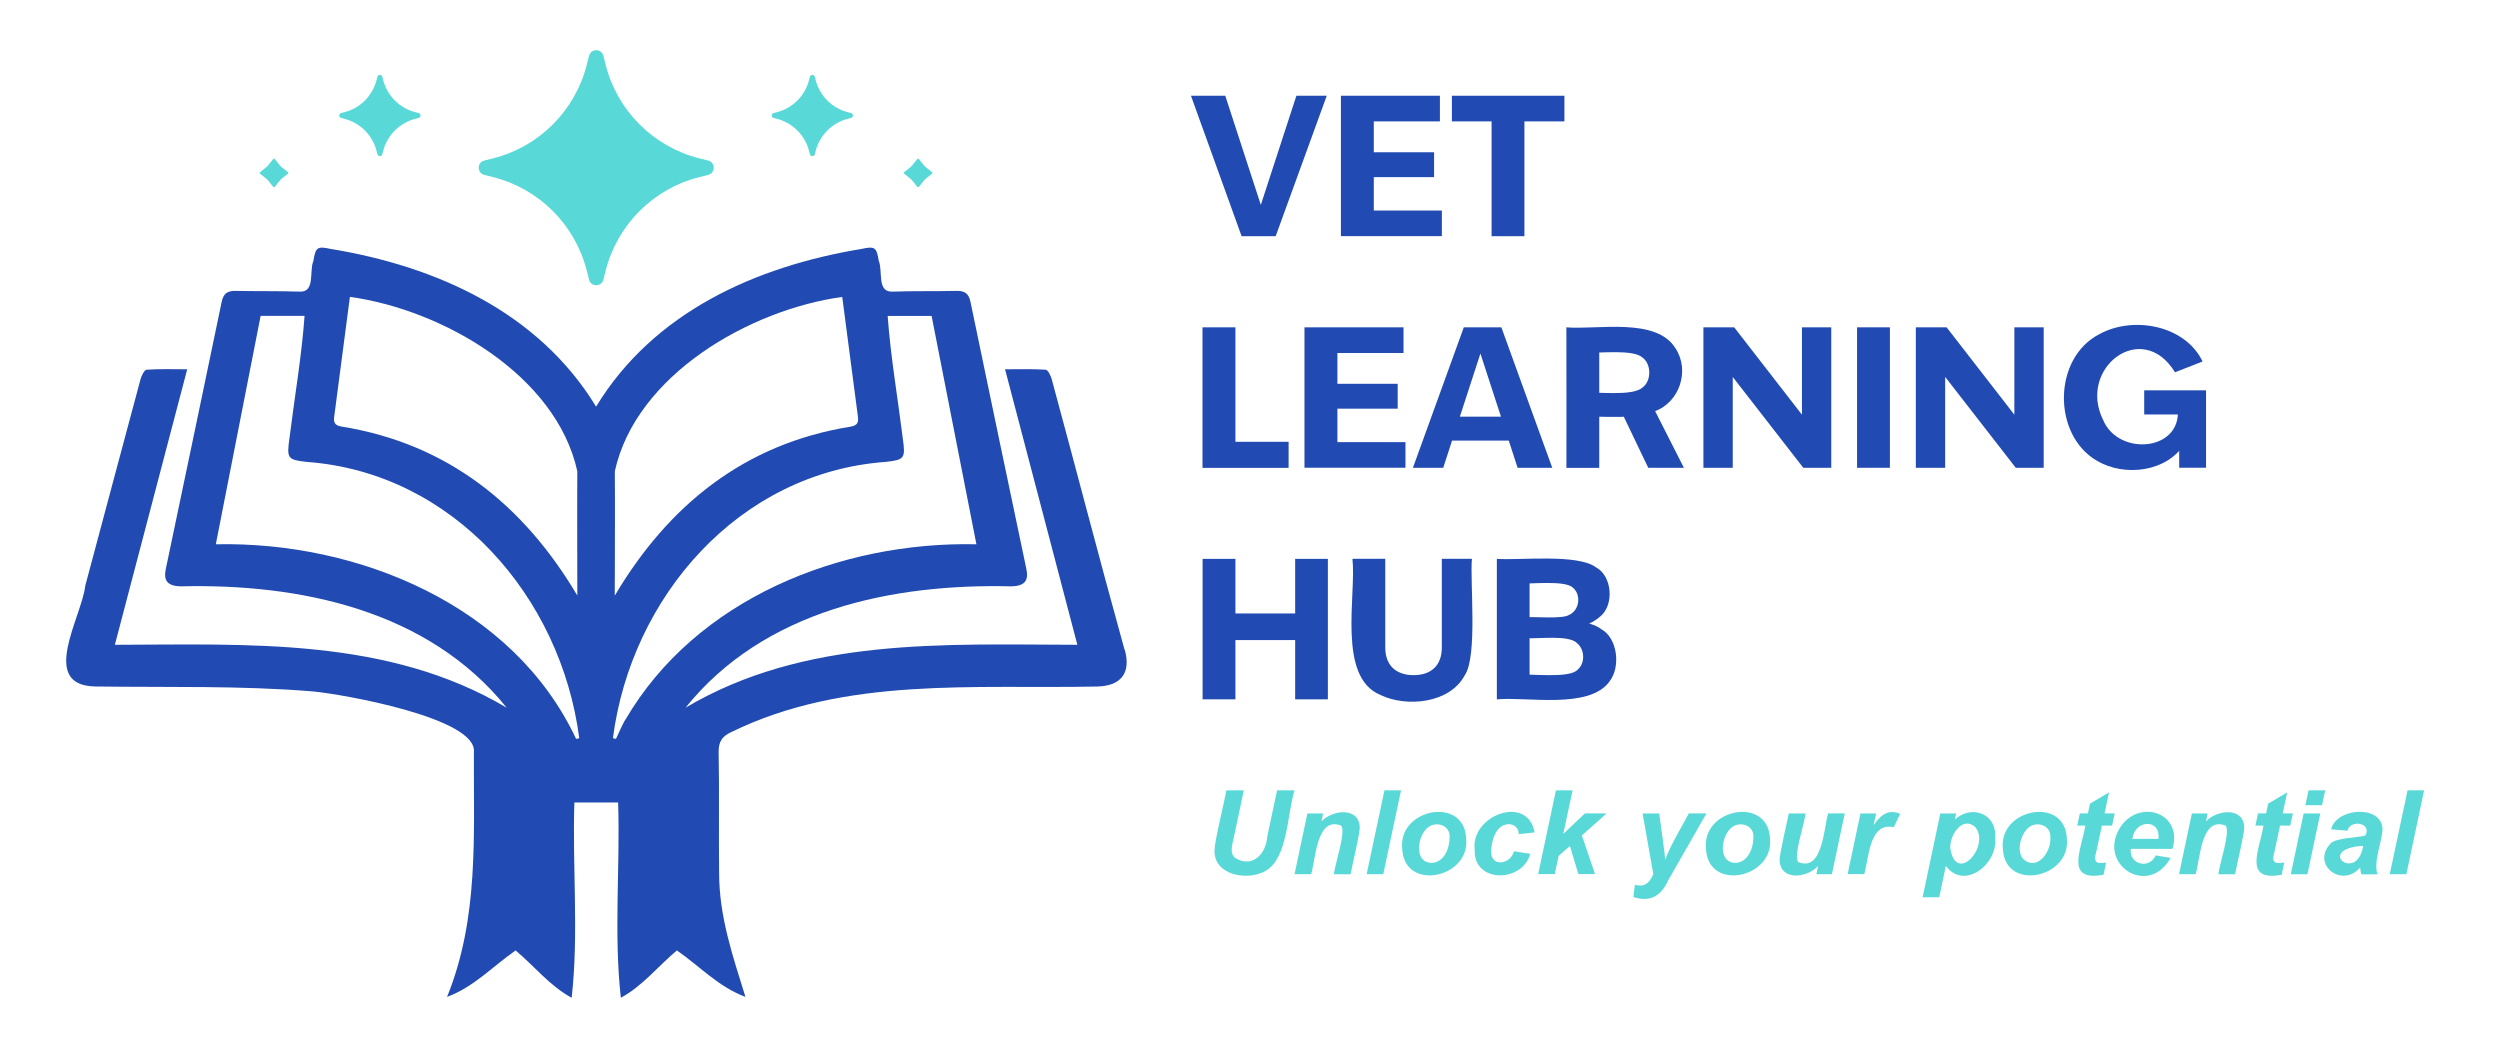 <?xml version="1.0" encoding="UTF-8"?>
<svg id="Layer_1" data-name="Layer 1" xmlns="http://www.w3.org/2000/svg" viewBox="0 0 513.85 218.26">
  <defs>
    <style>
      .cls-1 {
        fill: #214bb2;
      }

      .cls-2 {
        fill: none;
      }

      .cls-3 {
        fill: #59d8d8;
      }
    </style>
  </defs>
  <path class="cls-3" d="M121.07,57.48l-.46-1.83c-2.39-9.46-9.78-16.84-19.24-19.24l-1.83-.46c-1.53-.39-1.53-2.56,0-2.95l1.83-.46c9.46-2.39,16.84-9.78,19.24-19.24l.46-1.83c.39-1.53,2.56-1.53,2.95,0l.46,1.83c2.39,9.46,9.78,16.84,19.24,19.24l1.83.46c1.53.39,1.53,2.56,0,2.95l-1.83.46c-9.46,2.39-16.84,9.78-19.24,19.24l-.46,1.83c-.39,1.53-2.56,1.53-2.95,0Z"/>
  <path class="cls-3" d="M77.57,31.69l-.16-.63c-.83-3.27-3.38-5.82-6.65-6.65l-.63-.16c-.53-.13-.53-.88,0-1.02l.63-.16c3.27-.83,5.82-3.38,6.65-6.65l.16-.63c.13-.53.88-.53,1.02,0l.16.63c.83,3.27,3.38,5.82,6.65,6.65l.63.16c.53.13.53.88,0,1.02l-.63.16c-3.27.83-5.82,3.38-6.65,6.65l-.16.63c-.13.53-.88.53-1.02,0Z"/>
  <path class="cls-3" d="M56.15,38.4l-1-1.25c-.13-.16-.28-.31-.44-.44l-1.25-1c-.11-.08-.11-.25,0-.33l1.25-1c.16-.13.31-.28.44-.44l1-1.25c.08-.11.25-.11.33,0l1,1.25c.13.16.28.31.44.44l1.25,1c.11.08.11.25,0,.33l-1.25,1c-.16.13-.31.28-.44.44l-1,1.25c-.08.11-.25.11-.33,0Z"/>
  <path class="cls-3" d="M188.54,38.4l-1-1.25c-.13-.16-.28-.31-.44-.44l-1.25-1c-.11-.08-.11-.25,0-.33l1.25-1c.16-.13.31-.28.44-.44l1-1.25c.08-.11.25-.11.33,0l1,1.25c.13.16.28.31.44.44l1.25,1c.11.08.11.25,0,.33l-1.25,1c-.16.13-.31.28-.44.44l-1,1.25c-.08.11-.25.11-.33,0Z"/>
  <path class="cls-3" d="M166.46,31.69l-.16-.63c-.83-3.27-3.38-5.82-6.65-6.65l-.63-.16c-.53-.13-.53-.88,0-1.02l.63-.16c3.27-.83,5.82-3.38,6.65-6.65l.16-.63c.13-.53.88-.53,1.02,0l.16.63c.83,3.27,3.38,5.82,6.65,6.65l.63.16c.53.13.53.88,0,1.02l-.63.16c-3.27.83-5.82,3.38-6.65,6.65l-.16.63c-.13.53-.88.53-1.02,0Z"/>
  <path class="cls-3" d="M252.06,162.44h3.59l-1.98,9.36c-.22,1.33-1.14,3.54.23,4.55,3.37,2.07,6.29-.57,6.59-4.48,0,0,2-9.42,2-9.42h3.59c-1.49,4.61-1.35,13.95-5.93,16.54-3.66,2.15-10.76.95-10.51-4.28.02-1.91,2.08-10.13,2.43-12.28Z"/>
  <path class="cls-3" d="M268.7,167.2h3.25l-.33,1.63c2.31-2.46,7.8-2.99,7.86,1.3,0,1.33-1.61,7.99-1.88,9.56h-3.42c.07-1.64,2.6-8.96,1.45-10.01-5.02-1.9-5.17,6.75-6.13,10h-3.42l2.64-12.49h-.01Z"/>
  <polygon class="cls-3" points="280.9 179.68 284.56 162.44 287.97 162.44 284.32 179.68 280.9 179.68"/>
  <path class="cls-3" d="M297.96,172.08c.16-2.45-2.8-3.41-4.5-1.97-2.13,1.69-2.92,7.15.78,7.25,2.53-.07,3.72-2.93,3.72-5.28M288.21,174.49c-.93-8.36,12.93-10.98,13.16-2,.72,8.01-12.76,10.84-13.16,1.97v.03Z"/>
  <path class="cls-3" d="M311.2,174.97l3.33.52c-1.61,5.98-11.71,6.11-11.42-.85-.91-7,10.85-11.51,12.32-3.54l-3.26.34c-.09-2.16-2.46-2.6-3.89-1.32-1.21.98-1.78,3.38-1.78,4.9-.07,3.33,4.06,2.64,4.68-.07h.01Z"/>
  <polygon class="cls-3" points="316.15 179.68 319.81 162.44 323.23 162.44 321.32 171.4 325.77 167.18 330.22 167.18 325.14 171.72 327.84 179.66 324.42 179.66 322.68 173.88 320.37 175.91 319.57 179.66 316.15 179.66 316.15 179.68"/>
  <path class="cls-3" d="M337.63,167.2h3.4c.25,1.93,1.17,8.01,1.22,9.58.79-2.48,3.59-7.16,4.87-9.59h3.62l-7.83,13.71c-1.53,3.31-3.75,4.6-7.18,3.47l.3-2.52c1.74.5,2.87-.05,3.79-2.18l-2.21-12.5v.03Z"/>
  <path class="cls-3" d="M360.4,172.08c.16-2.45-2.8-3.41-4.5-1.97-2.13,1.69-2.92,7.15.78,7.25,2.53-.07,3.72-2.93,3.72-5.28M350.65,174.49c-.93-8.36,12.93-10.98,13.16-2,.72,8.01-12.76,10.84-13.16,1.97v.03Z"/>
  <path class="cls-3" d="M367.68,167.2h3.42c-.04,1.47-2.62,9.11-1.45,9.99,4.98,2.06,5.21-7.02,6.1-10h3.42l-2.64,12.49h-3.19l.36-1.7c-2.33,2.58-7.89,3.08-7.92-1.26,0-1.32,1.6-7.95,1.88-9.53h.01Z"/>
  <path class="cls-3" d="M382.43,167.2h3.19l-.52,2.42c1.63-2.38,3.22-3.29,5.46-2.35l-1.31,2.76c-5-1.13-5.1,6.16-6.06,9.63h-3.42l2.64-12.5v.03Z"/>
  <path class="cls-3" d="M400.86,174.35c1.17,7.53,8.22-.29,5.2-4.29-2.73-2.56-5.39,1.73-5.2,4.31h0ZM398.81,167.2h3.25l-.27,1.27c3.4-3.18,8.73-1.26,8.29,3.81.58,5.34-6.41,10.81-10.13,5.68l-1.36,6.47h-3.42l3.65-17.25h0Z"/>
  <path class="cls-3" d="M421.43,172.08c.16-2.45-2.8-3.41-4.49-1.97-1.61,1.36-2.56,4.79-1.08,6.46,2.83,2.58,5.83-1.5,5.57-4.49M411.67,174.49c-.93-8.36,12.93-10.98,13.16-2,.72,8.01-12.76,10.84-13.16,1.97v.03Z"/>
  <path class="cls-3" d="M426.96,169.7l.53-2.51h1.66l.42-2,3.92-2.32-.92,4.32h2.08l-.53,2.51h-2.1l-1.11,5.23c-.69,2.29-.15,2.68,1.98,2.36l-.53,2.51c-8.12,1.51-4.44-5.42-3.75-10.11h-1.66Z"/>
  <path class="cls-3" d="M443.66,172.42c.41-4.35-4.98-3.85-5.36,0h5.36ZM446.55,174.48h-8.59c-.39,3.2,3.78,4.28,5.13,1.34l3.06.51c-4.71,8.38-15.6,1.06-10.05-6.73,4.08-5.37,12.59-2.38,10.43,4.87h.03Z"/>
  <path class="cls-3" d="M450.5,167.2h3.25l-.33,1.63c2.32-2.46,7.79-2.99,7.86,1.3,0,1.33-1.61,7.99-1.88,9.56h-3.42c.07-1.64,2.59-8.95,1.45-10.01-5.02-1.9-5.18,6.75-6.13,10h-3.42l2.64-12.49h-.01Z"/>
  <path class="cls-3" d="M463.58,169.7l.53-2.51h1.66l.42-2,3.92-2.32-.92,4.32h2.08l-.53,2.51h-2.1l-1.11,5.23c-.69,2.29-.15,2.68,1.98,2.36l-.53,2.51c-8.12,1.51-4.44-5.42-3.75-10.11h-1.66Z"/>
  <path class="cls-3" d="M474.5,162.44h3.42l-.65,3.06h-3.42l.65-3.06ZM473.49,167.2h3.42l-2.64,12.49h-3.42l2.64-12.49Z"/>
  <path class="cls-3" d="M485.72,173.85c-10.05.64-1.24,7.8.01.01h-.01ZM482.47,170.74l-3.33-.28c1.01-4.38,10.18-5.14,10.56-.2.07,2.35-1.98,6.88-1.02,9.45h-3.33c-.13-.45-.22-.92-.24-1.42-3.61,4.32-10.05-.43-6.19-4.8.89-1.32,6-1.31,7.28-1.77,1.36-2.7-3.16-3.3-3.72-.98Z"/>
  <polygon class="cls-3" points="491.19 179.68 494.85 162.44 498.25 162.44 494.61 179.68 491.19 179.68"/>
  <path class="cls-1" d="M128.52,147.9c-.72,1.29-1.29,2.65-1.92,3.98-.2-.06-.42-.1-.62-.16,3.76-29.01,25.84-54.58,56.05-56.78,3.92-.44,4.11-.7,3.52-4.9-1.04-8.38-2.49-16.69-3.1-25.11h9.03c3.05,15.52,6.08,31.01,9.21,46.94-27.93-.62-57.65,11.23-72.13,36.03h-.03ZM126.37,119.05c0-7.39.07-14.79,0-22.18,4.33-19.76,27.67-33.21,46.74-35.84,1.08,8.27,2.14,16.42,3.22,24.56.16,1.18-.04,1.84-1.48,2.1-21.85,3.51-37.48,16.17-48.49,34.73v-3.36h.01ZM118.42,151.89c-12.86-27.5-44.88-40.64-74.06-40.02,3.12-15.94,6.16-31.4,9.21-46.94h9.03c-.61,8.43-2.06,16.72-3.1,25.11-.59,4.19-.4,4.46,3.52,4.9,30.22,2.2,52.28,27.79,56.04,56.79-.21.05-.43.12-.65.16ZM68.7,85.58c1.08-8.15,2.14-16.29,3.22-24.56,19.06,2.63,42.41,16.09,46.74,35.84-.06,8.5.01,17.04,0,25.54-11.01-18.57-26.64-31.22-48.49-34.73-1.42-.24-1.64-.91-1.48-2.1h.01ZM231.15,133.58c-5.14-18.52-9.95-37.12-14.98-55.65-.2-.74-.78-1.91-1.25-1.94-2.73-.18-5.49-.09-8.34-.09,5,19.04,9.9,37.69,14.86,56.63-27.37-.06-56.1-1.57-80.53,12.93,16.11-20.07,42.51-25.56,67.07-24.94,2.57-.1,3.49-1.12,2.99-3.53-3.84-18.3-7.7-36.6-11.49-54.92-.36-1.74-1.18-2.32-2.9-2.28-4.37.1-8.75,0-13.11.15-3.29.17-1.97-4.21-2.84-6.29-.46-2.8-.77-3.1-3.53-2.49-21.75,3.59-42.77,13-54.58,32.42-11.82-19.41-32.82-28.85-54.58-32.42-2.76-.61-3.07-.31-3.53,2.49-.89,2.06.45,6.48-2.84,6.29-4.37-.14-8.75-.06-13.11-.15-1.72-.04-2.54.52-2.9,2.28-3.79,18.31-7.66,36.6-11.49,54.92-.5,2.41.42,3.44,2.99,3.53,24.57-.61,50.96,4.88,67.08,24.94-24.43-14.51-53.17-12.98-80.53-12.93,4.97-18.94,9.87-37.59,14.87-56.63-2.86,0-5.6-.1-8.34.09-.47.03-1.05,1.22-1.25,1.94-3.81,14.15-7.57,28.3-11.36,42.45-.7,6.41-9.63,20.51,2.05,20.72,14.91.21,29.9-.22,44.77,1.02,5.91.54,33.92,5.45,33.05,12.52-.07,17.09,1.07,34.04-5.51,50.26,5.53-2.05,9.32-6.22,14.09-9.55,3.92,3.31,7.06,7.32,11.52,9.73,1.49-13.22.12-26.8.56-40.14h8.99c.44,13.34-.92,26.92.56,40.14,4.46-2.41,7.59-6.43,11.52-9.73,4.77,3.31,8.56,7.5,14.09,9.55-2.66-8.57-5.42-16.56-5.41-25.55-.1-8.23.06-16.47-.1-24.7-.04-2.22.72-3.34,2.69-4.22,23.41-11.42,49.88-8.79,75.13-9.32,4.98-.12,6.95-2.88,5.67-7.52"/>
  <polygon class="cls-1" points="244.8 19.68 251.84 19.68 260.4 45.95 257.9 45.95 266.46 19.68 272.7 19.68 262.2 48.55 255.2 48.55 244.79 19.68 244.8 19.68"/>
  <path class="cls-1" d="M278.83,31.3h15.93v5.11h-15.93v-5.11ZM275.61,19.68h20.35v5.27h-16l2.41-2.07v22.49l-2.41-2.1h16.4v5.27h-20.75v-28.87Z"/>
  <path class="cls-1" d="M306.58,22.42h6.75v26.13h-6.75v-26.13ZM298.42,19.68h23.13v5.27h-23.13v-5.27Z"/>
  <polygon class="cls-1" points="247.18 67.28 253.93 67.28 253.93 93.3 251.43 90.81 264.86 90.81 264.86 96.16 247.16 96.16 247.16 67.29 247.18 67.28"/>
  <path class="cls-1" d="M271.35,78.89h15.93v5.11h-15.93v-5.11ZM268.13,67.28h20.35v5.27h-16l2.41-2.07v22.49l-2.41-2.1h16.4v5.27h-20.76v-28.87Z"/>
  <path class="cls-1" d="M295.52,85.64h16.49v4.92h-16.49v-4.92ZM300.86,67.28h7.73l10.46,28.87h-7.12l-8.65-26.57h2.01l-8.65,26.57h-6.23l10.46-28.87Z"/>
  <path class="cls-1" d="M331.83,81.63l6.75-.31,7.53,14.83h-7.33l-6.95-14.52ZM321.95,67.28c6.32.54,18.5-2.13,22.43,4.32,2.99,4.5.89,11.11-4.34,12.96-3.34,1.73-11.02.92-14.72,1.09v-4.92c2.58-.27,10.29.81,12.28-1.09,1.86-1.32,1.84-4.79.03-6.12-1.9-1.81-8.92-.85-11.42-1.08l2.5-1.7v25.43h-6.75s.02-28.89-.01-28.9Z"/>
  <polygon class="cls-1" points="350.1 67.28 356.45 67.28 372.22 87.62 370.37 87.9 370.37 67.28 376.4 67.28 376.4 96.15 370.65 96.15 354.85 75.81 356.15 75.52 356.15 96.15 350.12 96.15 350.12 67.28 350.1 67.28"/>
  <rect class="cls-1" x="381.7" y="67.28" width="6.75" height="28.87"/>
  <polygon class="cls-1" points="393.76 67.28 400.11 67.28 415.88 87.62 414.03 87.9 414.03 67.28 420.06 67.28 420.06 96.15 414.32 96.15 398.52 75.81 399.81 75.52 399.81 96.15 393.78 96.15 393.78 67.28 393.76 67.28"/>
  <path class="cls-1" d="M430.99,94.7c-9.17-5.32-9.06-21.12.52-26.02,6.91-3.8,17.6-1.88,21.21,5.62l-5.67,2.22c-6.77-11.06-20.09-.85-14.76,9.83,3.24,7.69,16.9,6.35,15.22-3.1l2.86,1.94h-9.65v-4.96h12.71v15.91h-5.52v-6.35l1.21,1.23c-3.55,6.02-12.51,7.08-18.16,3.65h.03Z"/>
  <path class="cls-1" d="M266.21,114.87h6.72v28.87h-6.72v-28.87ZM250.56,126.09h18.18v5.47h-18.18v-5.47ZM247.18,114.87h6.75v28.87h-6.75v-28.87Z"/>
  <path class="cls-1" d="M283.67,142.81c-8.87-3.7-4.85-20.66-5.69-27.95h6.75v18.16c-.03,3.72,2.19,5.75,5.83,5.75,3.65,0,5.82-2.04,5.79-5.75,0,0,0-18.16,0-18.16h6.19c-.43,4.59,1.2,20.08-1.47,23.93-3.07,5.79-11.98,6.67-17.41,4.02"/>
  <path class="cls-1" d="M311.97,138.7c2.37-.3,10.51.84,12.27-1.03,1.59-1.32,1.53-4.08-.04-5.43-1.67-1.84-8.14-.86-10.41-1.09v-4.28c1.61-.15,7.36.41,8.72-.48,2.13-.94,2.53-4.1.83-5.55-1.59-1.71-9.2-.68-11.36-.95l2.41-2.1v22.89l-2.41-1.98ZM307.63,114.87c4.78.33,16.57-1.09,20.41,1.74,3.3,1.76,3.77,7.59.98,10.01-3.9,3.56-10.41,2.92-15.5,2.99l.04-2.22c4.41.03,12.56-.49,15.63,1.97,3.26,1.83,3.97,7.68,1.64,10.69-4.18,5.82-17,3.1-23.17,3.7v-28.87h-.03Z"/>
  <rect class="cls-2" x="-6.93" y="-9.1" width="249.31" height="241.82"/>
</svg>